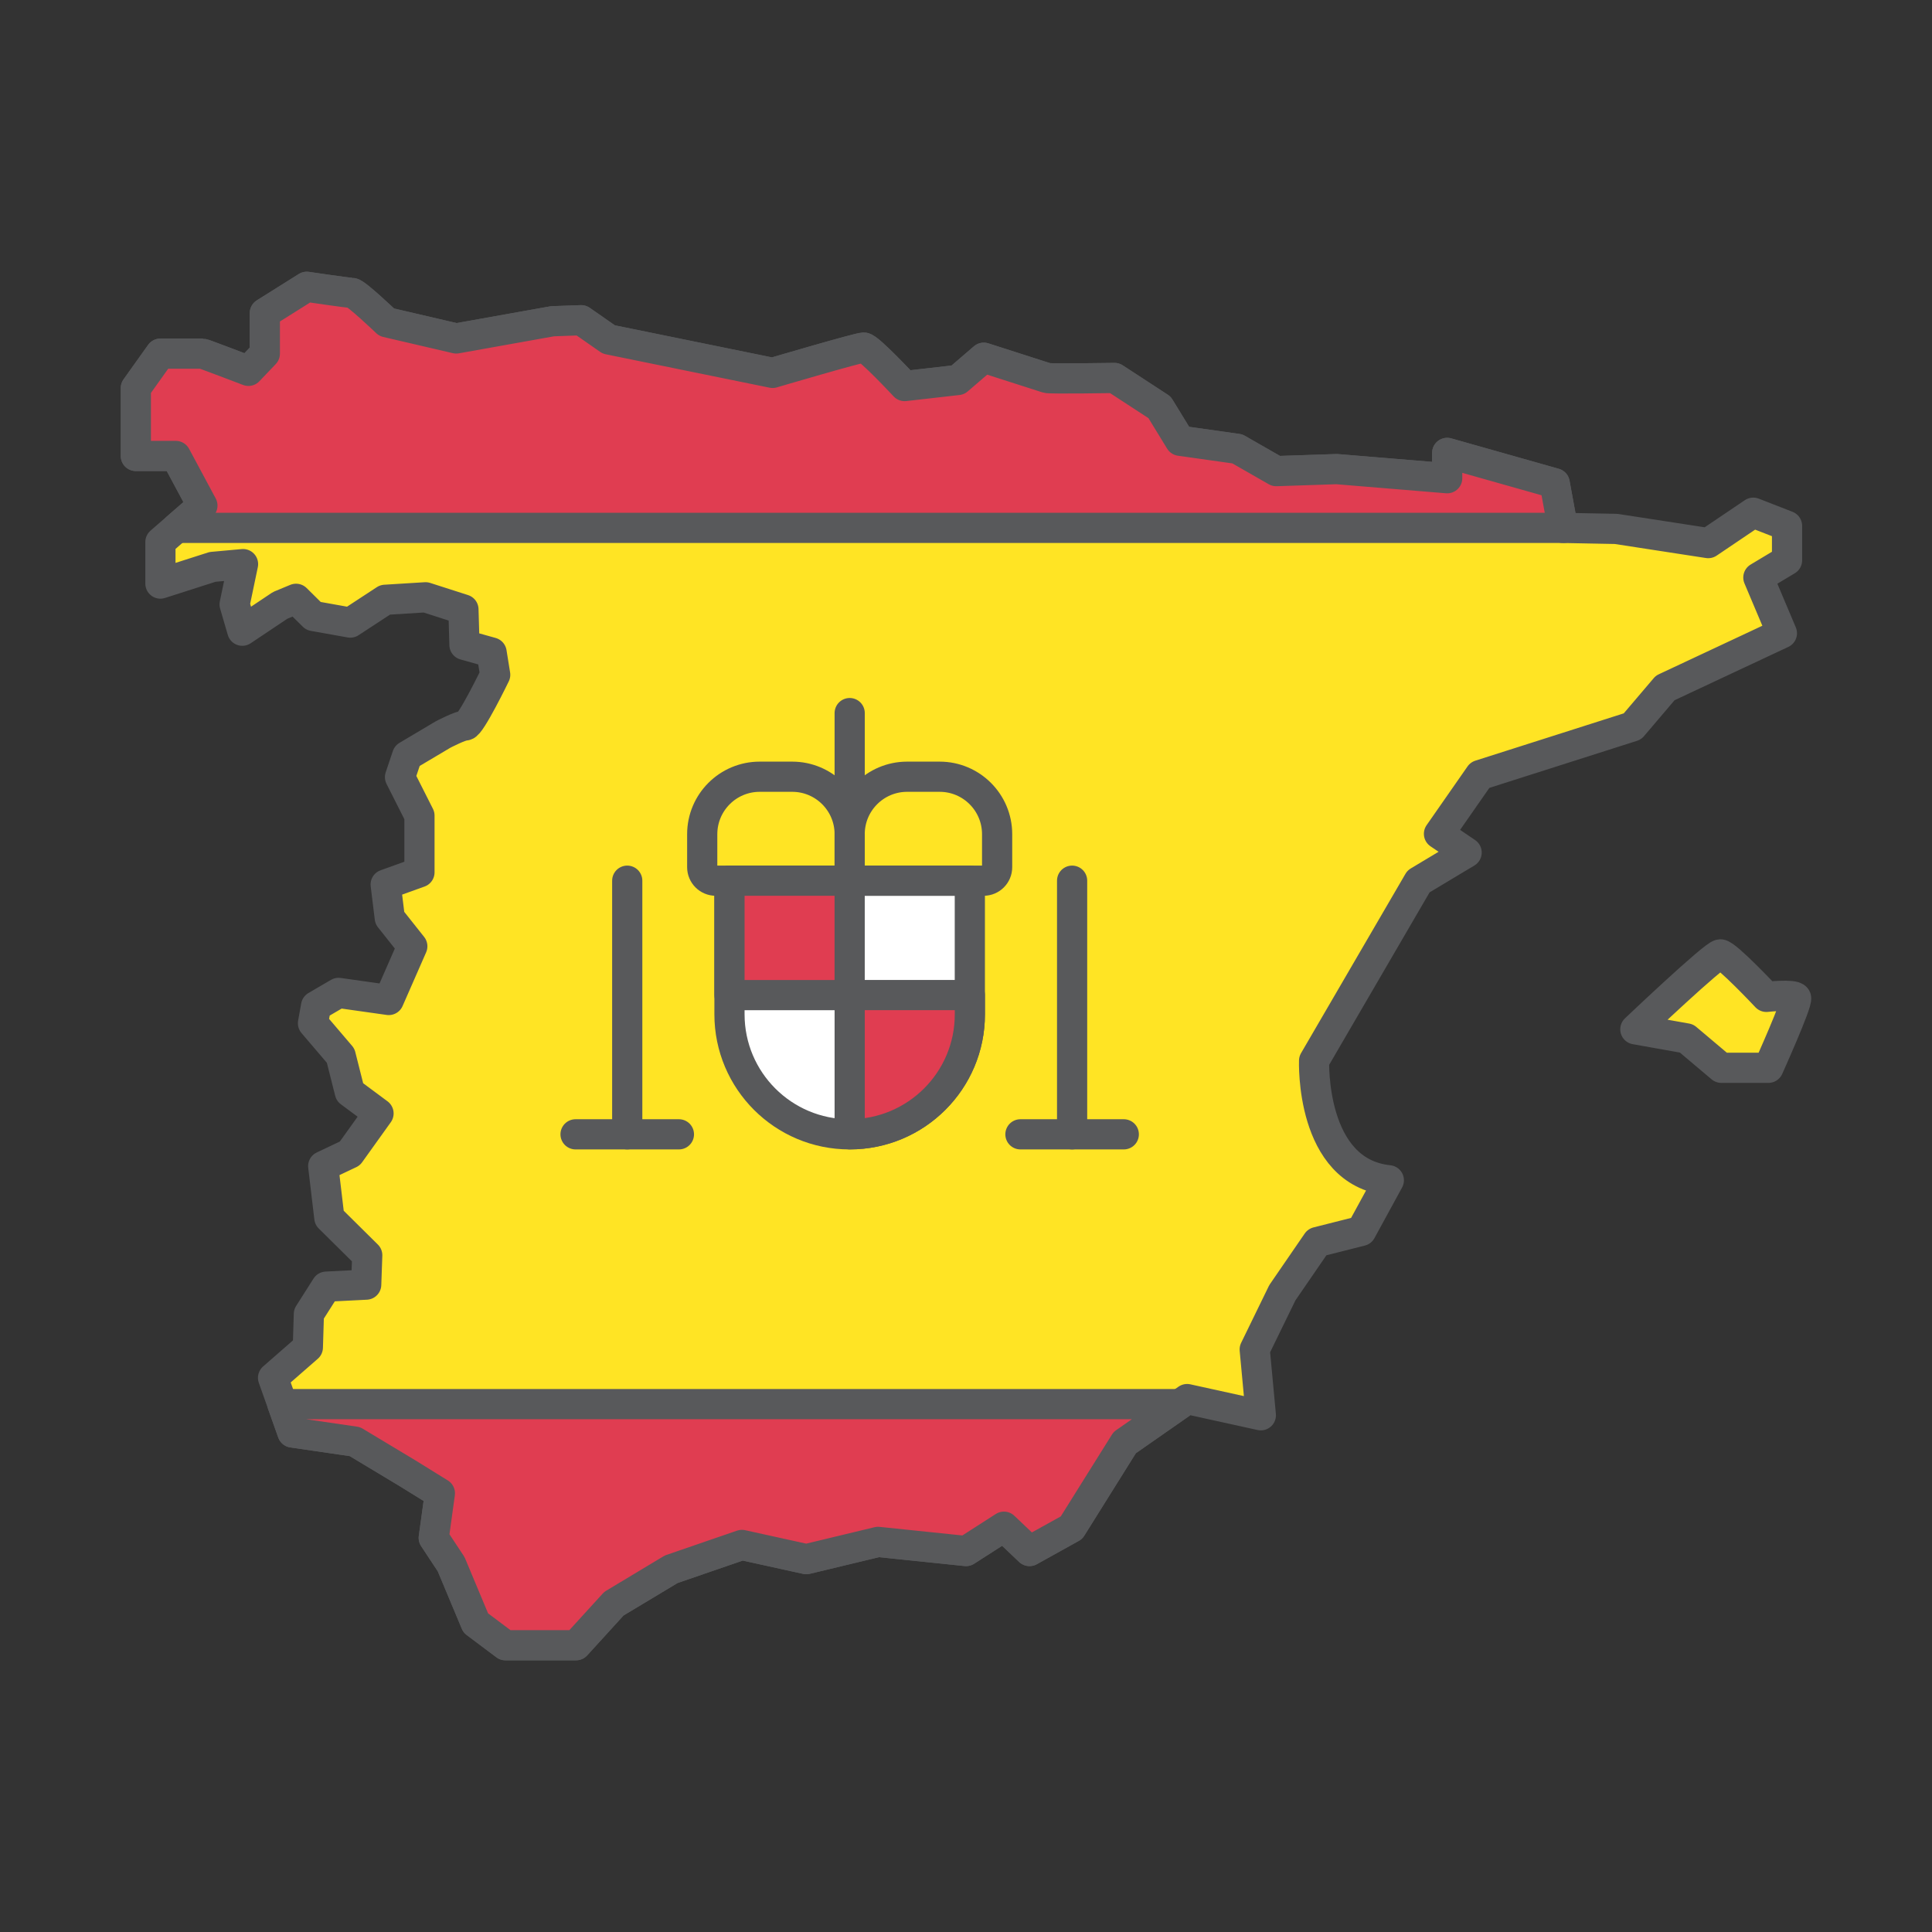 <svg xmlns="http://www.w3.org/2000/svg" viewBox="0 0 64 64" id="spain"><rect x="0" y="0" width="64" height="64" fill="#333333" stroke="none"/><path fill="#ffe424" stroke="#58595b" stroke-linejoin="round" stroke-miterlimit="10" d="M5.314 19.332v-1.376l1.39-1.208-.882-1.644H4.5v-2.248l.814-1.141c0 0 1.356 0 1.39 0 .034 0 1.526.57 1.526.57l.543-.57v-1.342l1.39-.872c0 0 1.356.201 1.492.201.136 0 1.153.973 1.153.973l2.306.537 3.188-.57.95-.034.916.638 5.426 1.107c0 0 2.849-.839 3.018-.839.17 0 1.356 1.275 1.356 1.275l1.763-.201.858-.738c0 0 1.99.638 2.092.671s2.238 0 2.238 0l1.492.973.678 1.107 1.899.268 1.289.738 2.001-.067 3.662.302v-.839l3.561 1.007.271 1.477 1.763.034 3.052.47 1.492-1.007 1.119.436v1.141l-.95.57.78 1.846-3.866 1.812-1.085 1.275-5.053 1.611-1.356 1.946.916.621-1.594.956-3.459 5.94c0 0-.136 3.691 2.476 3.96l-.916 1.678-1.458.369-1.153 1.678-.916 1.879.203 2.181-2.442-.537-2.069 1.443-1.763 2.819-1.39.772-.848-.805-1.255.805-2.916-.302-2.374.57-2.136-.47-2.34.805-1.899 1.141L19.082 54.5H16.742l-.983-.738-.814-1.946-.576-.872.203-1.477-1.085-.671-1.729-1.04-2.069-.302-.644-1.812 1.153-1.007.034-1.107.576-.906 1.323-.067.034-.973-1.255-1.242-.203-1.711.882-.418.95-1.327-.95-.705-.305-1.208-.916-1.074.102-.57.746-.436 1.662.235.78-1.779-.746-.94-.136-1.107 1.119-.403v-1.879l-.644-1.275.237-.705 1.187-.705c0 0 .576-.302.746-.302s.983-1.678.983-1.678l-.119-.738-.899-.252-.034-1.174-1.255-.403L12.757 19.869l-1.153.755-1.221-.218-.576-.57L9.281 20.054l-1.255.839-.254-.872.279-1.334-1.009.092L5.314 19.332zM54.173 34.097c0 0 2.611-2.483 2.815-2.483s1.526 1.409 1.526 1.409.916-.101.983.034-.916 2.315-.916 2.315h-1.56l-1.153-.973L54.173 34.097z"></path><path fill="#e03d51" stroke="#58595b" stroke-linejoin="round" stroke-miterlimit="10" d="M8.773,11.715l-0.543,0.57c0,0-1.492-0.57-1.526-0.57c-0.034,0-1.39,0-1.39,0l-0.814,1.141v2.248h1.323l0.882,1.644l-0.85,0.739h27.351H51.793l-0.021-0l-0.271-1.477l-3.561-1.007v0.839l-3.662-0.302l-2.001,0.067l-1.289-0.738l-1.899-0.268l-0.678-1.107l-1.492-0.973c0,0-2.136,0.034-2.238,0c-0.102-0.034-2.092-0.671-2.092-0.671l-0.859,0.738l-1.763,0.201c0,0-1.187-1.275-1.356-1.275c-0.17,0-3.018,0.839-3.018,0.839l-5.426-1.107l-0.916-0.638l-0.949,0.034l-3.188,0.57l-2.306-0.537c0,0-1.017-0.973-1.153-0.973C11.52,9.701,10.163,9.5,10.163,9.5l-1.39,0.873V11.715z"></path><polygon fill="#e03d51" stroke="#58595b" stroke-linejoin="round" stroke-miterlimit="10" points="22.236 51.983 24.576 51.178 26.712 51.648 29.086 51.077 32.002 51.379 33.257 50.574 34.105 51.379 35.495 50.607 37.258 47.788 39.087 46.513 9.354 46.513 9.688 47.453 11.757 47.755 13.487 48.795 14.572 49.467 14.368 50.943 14.945 51.816 15.759 53.762 16.742 54.5 19.082 54.5 20.337 53.124"></polygon><path fill="#fff" stroke="#58595b" stroke-linejoin="round" stroke-miterlimit="10" d="M28.152,37.576h-0.011c-2.196,0-3.976-1.78-3.976-3.976v-4.426h7.962v4.426C32.128,35.796,30.348,37.576,28.152,37.576z"></path><path fill="none" stroke="#58595b" stroke-miterlimit="10" d="M27.7,29.174H23.709c-0.247,0-0.447-0.2-0.447-0.447V27.634c0-1.051,0.852-1.904,1.904-1.904h1.077c1.051,0,1.904,0.852,1.904,1.904v1.093C28.147,28.974,27.946,29.174,27.7,29.174z"></path><path fill="none" stroke="#58595b" stroke-miterlimit="10" d="M32.584,29.174h-3.991c-0.247,0-0.447-0.2-0.447-0.447V27.634c0-1.051,0.852-1.904,1.904-1.904h1.077c1.051,0,1.904,0.852,1.904,1.904v1.093C33.031,28.974,32.831,29.174,32.584,29.174z"></path><line x1="28.147" x2="28.147" y1="23.622" y2="27.081" fill="none" stroke="#58595b" stroke-linecap="round" stroke-miterlimit="10"></line><line x1="20.778" x2="20.778" y1="37.576" y2="29.174" fill="none" stroke="#58595b" stroke-linecap="round" stroke-miterlimit="10"></line><line x1="19.066" x2="22.49" y1="37.576" y2="37.576" fill="none" stroke="#58595b" stroke-linecap="round" stroke-miterlimit="10"></line><line x1="35.515" x2="35.515" y1="37.576" y2="29.174" fill="none" stroke="#58595b" stroke-linecap="round" stroke-miterlimit="10"></line><line x1="33.803" x2="37.227" y1="37.576" y2="37.576" fill="none" stroke="#58595b" stroke-linecap="round" stroke-miterlimit="10"></line><rect width="3.981" height="3.79" x="24.165" y="29.174" fill="#e03d51" stroke="#58595b" stroke-linejoin="round" stroke-miterlimit="10"></rect><path fill="#e03d51" stroke="#58595b" stroke-linejoin="round" stroke-miterlimit="10" d="M28.147,32.964v4.611l0,0c2.199,0,3.981-1.777,3.981-3.97v-0.642H28.147z"></path></svg>